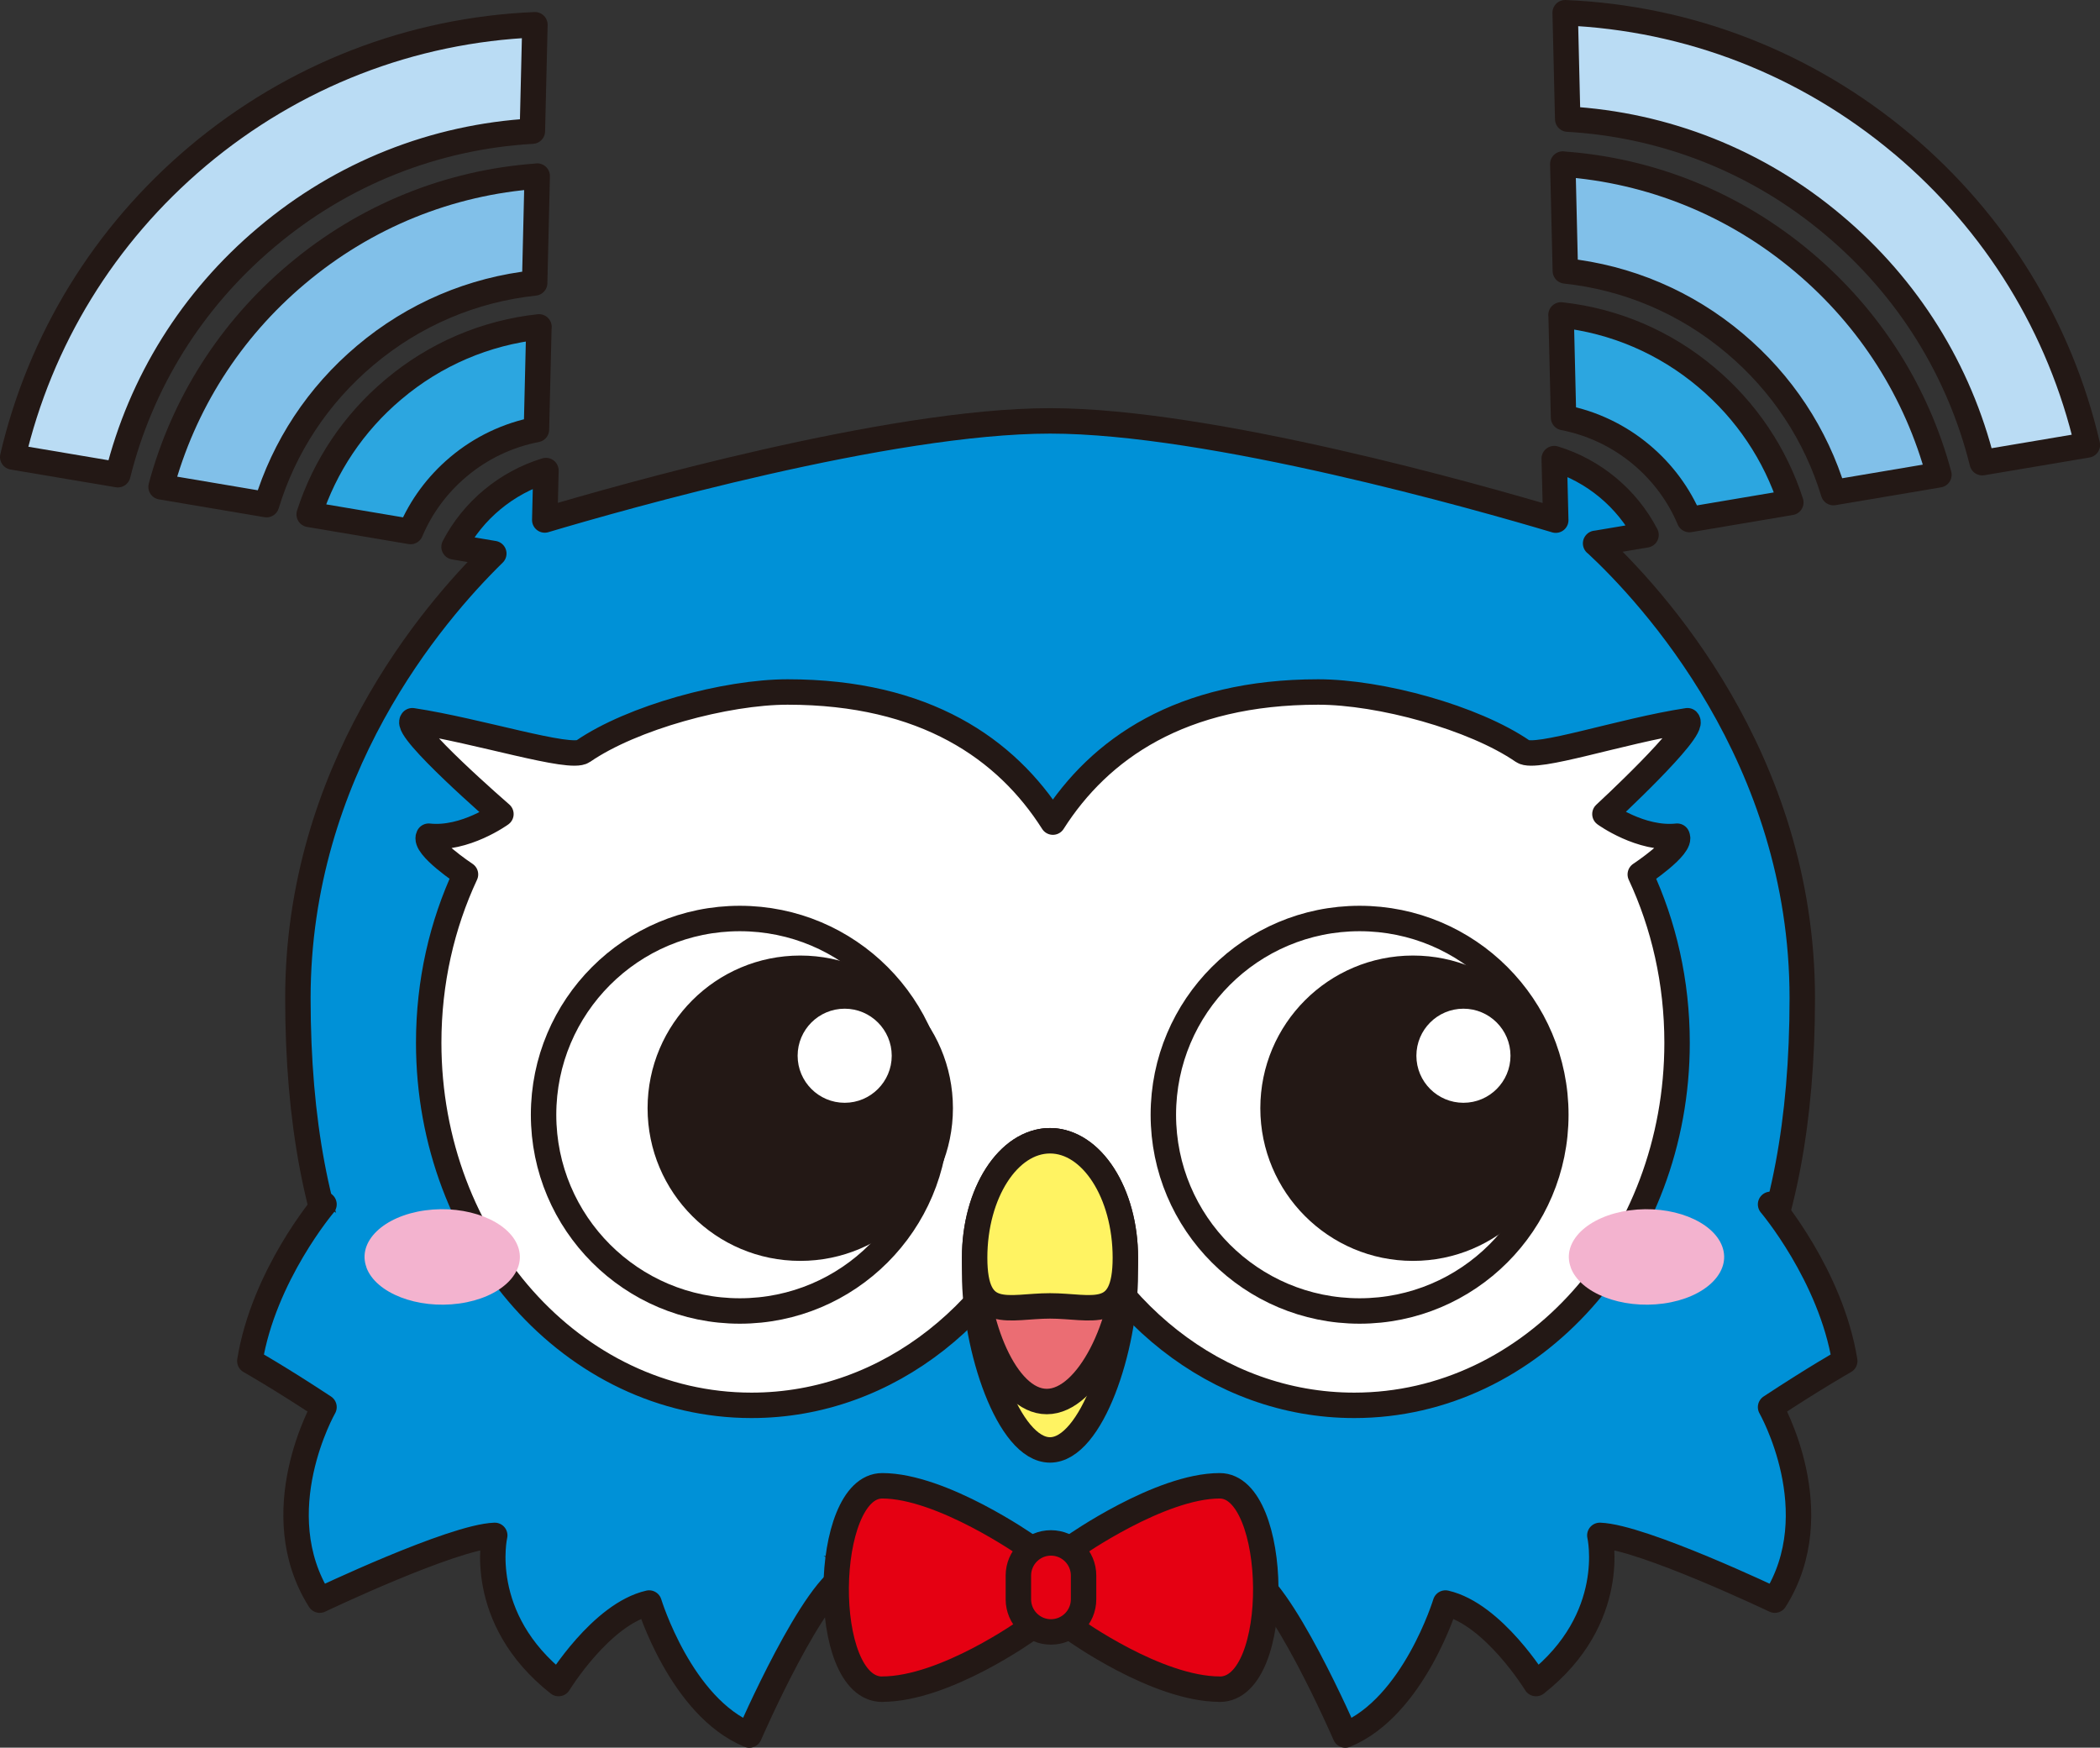 <?xml version="1.0" encoding="UTF-8"?>
<svg id="_レイヤー_1" data-name="レイヤー 1" xmlns="http://www.w3.org/2000/svg" viewBox="0 0 247.72 206.16">
  <rect x="0" y="0" width="247.72" height="206.16" fill="#333333" stroke="none"/>
  <defs>
    <style>
      .cls-1 {
        fill: #81c0e9;
      }

      .cls-1, .cls-2, .cls-3, .cls-4, .cls-5, .cls-6, .cls-7, .cls-8, .cls-9, .cls-10 {
        stroke-linecap: round;
        stroke-linejoin: round;
      }

      .cls-1, .cls-3, .cls-4, .cls-5, .cls-11, .cls-6, .cls-7, .cls-8, .cls-9 {
        stroke-width: 3px;
      }

      .cls-1, .cls-3, .cls-4, .cls-5, .cls-11, .cls-6, .cls-7, .cls-8, .cls-9, .cls-10 {
        stroke: #231815;
      }

      .cls-2 {
        stroke: #fff;
      }

      .cls-2, .cls-7 {
        fill: #fff;
      }

      .cls-2, .cls-10 {
        stroke-width: 2.18px;
      }

      .cls-3 {
        fill: #badcf4;
      }

      .cls-4 {
        fill: #0091d7;
      }

      .cls-5, .cls-12 {
        fill: #e50012;
      }

      .cls-13 {
        fill: #f3b3cf;
      }

      .cls-11 {
        fill: #eb6d73;
      }

      .cls-6 {
        fill: #2ca6e0;
      }

      .cls-8 {
        fill: none;
      }

      .cls-9 {
        fill: #fff362;
      }

      .cls-10 {
        fill: #231815;
      }
    </style>
  </defs>
  <path class="cls-4" d="M188.22,64.1l5.95-1c-2.24-4.31-6.18-7.59-10.83-9l.18,7.26c-8.91-2.66-40.68-11.71-59.65-11.71s-50.65,9.02-59.61,11.69l.14-5.83c-4.65,1.42-8.6,4.69-10.84,9l4.69.79c-7.27,7.11-23.11,25.68-23.11,52.44,0,58.79,36.96,65.92,80.41,69.08,1.46.28,2.98.43,4.56.43,1.26,0,2.51-.02,3.76-.04,1.25.03,2.5.04,3.76.04,1.58,0,3.09-.15,4.56-.43,43.44-3.15,80.41-10.29,80.41-69.08,0-28.44-17.89-47.63-24.37-53.65Z"/>
  <path class="cls-7" d="M197.84,98.64c-4.29.47-8.52-2.61-8.52-2.61,0,0,10.73-9.91,9.74-11.01-7.81,1.19-17.9,4.66-19.42,3.61-5.79-3.99-16.85-7-24.14-7-16.22,0-25.8,6.71-31.3,15.35-5.49-8.64-15.08-15.35-31.29-15.35-7.29,0-18.35,3.01-24.14,7-1.52,1.05-12.32-2.43-20.13-3.61-.99,1.1,10.45,11.01,10.45,11.01,0,0-4.24,3.08-8.52,2.61-.69,1.18,4.34,4.51,4.34,4.51-2.77,5.93-4.34,12.68-4.34,19.85,0,23.62,17.05,42.78,38.08,42.78,16.22,0,30.06-11.39,35.55-27.44,5.49,16.05,19.33,27.44,35.55,27.44,21.04,0,38.08-19.16,38.08-42.78,0-7.16-1.57-13.92-4.34-19.85,0,0,5.03-3.33,4.34-4.51Z"/>
  <g>
    <path class="cls-9" d="M132.75,150.27c0,8.67-3.98,20.77-8.89,20.77s-8.89-12.1-8.89-20.77,3.98-15.7,8.89-15.7,8.89,7.03,8.89,15.7Z"/>
    <path class="cls-11" d="M132.75,148.37c0,7.62-4.36,16.96-9.27,16.96s-8.51-9.34-8.51-16.96,3.98-13.8,8.89-13.8,8.89,6.18,8.89,13.8Z"/>
    <path class="cls-9" d="M132.75,148.37c0,7.62-3.98,5.68-8.89,5.68s-8.89,1.94-8.89-5.68,3.98-13.8,8.89-13.8,8.89,6.18,8.89,13.8Z"/>
  </g>
  <path class="cls-10" d="M111.32,130.73c0,9.34-7.58,16.92-16.92,16.92s-16.92-7.58-16.92-16.92,7.58-16.92,16.92-16.92,16.92,7.58,16.92,16.92Z"/>
  <path class="cls-10" d="M183.6,130.73c0,9.34-7.58,16.92-16.92,16.92s-16.92-7.58-16.92-16.92,7.57-16.92,16.92-16.92,16.92,7.58,16.92,16.92Z"/>
  <path class="cls-2" d="M104.1,124.54c0,2.46-2,4.46-4.46,4.46s-4.46-2-4.46-4.46,2-4.46,4.46-4.46,4.46,2,4.46,4.46Z"/>
  <path class="cls-2" d="M177.09,124.54c0,2.46-2,4.46-4.46,4.46s-4.46-2-4.46-4.46,2-4.46,4.46-4.46,4.46,2,4.46,4.46Z"/>
  <path class="cls-8" d="M110.42,131.5c0,12.78-10.36,23.15-23.15,23.15s-23.15-10.37-23.15-23.15,10.36-23.15,23.15-23.15,23.15,10.36,23.15,23.15Z"/>
  <path class="cls-8" d="M183.53,131.5c0,12.78-10.36,23.15-23.15,23.15s-23.15-10.37-23.15-23.15,10.36-23.15,23.15-23.15,23.15,10.36,23.15,23.15Z"/>
  <g>
    <g>
      <path class="cls-6" d="M184.15,37.16l.29,12.1c3.37.65,6.54,2.15,9.22,4.41,2.49,2.1,4.4,4.7,5.63,7.62l11.96-2.02c-1.84-5.69-5.23-10.78-9.92-14.73-4.93-4.17-10.89-6.7-17.19-7.39Z"/>
      <path class="cls-1" d="M184.35,19.35l.3,12.61c7.33.78,14.26,3.71,19.99,8.55,5.58,4.7,9.57,10.78,11.64,17.6l12.44-2.1c-2.62-9.75-8.12-18.46-16-25.09-8.12-6.85-17.98-10.82-28.37-11.56Z"/>
      <path class="cls-3" d="M224.39,16.99c-11.33-9.52-25.21-14.88-39.76-15.49l.3,12.55c11.5.66,22.45,4.97,31.39,12.53,8.76,7.37,14.8,17.11,17.51,28l12.4-2.09c-3.22-13.82-10.78-26.19-21.83-35.5Z"/>
    </g>
    <g>
      <path class="cls-6" d="M63.57,38.57l-.29,12.1c-3.37.65-6.54,2.15-9.22,4.41-2.49,2.1-4.4,4.7-5.63,7.62l-11.96-2.02c1.84-5.69,5.23-10.78,9.92-14.73,4.93-4.17,10.89-6.7,17.19-7.39Z"/>
      <path class="cls-1" d="M63.37,20.77l-.3,12.61c-7.33.78-14.26,3.71-19.99,8.55-5.58,4.7-9.57,10.78-11.64,17.6l-12.44-2.1c2.62-9.75,8.12-18.46,16-25.09,8.12-6.85,17.98-10.82,28.37-11.56Z"/>
      <path class="cls-3" d="M23.33,18.41C34.66,8.89,48.54,3.53,63.1,2.92l-.3,12.55c-11.5.66-22.45,4.97-31.39,12.53-8.76,7.37-14.8,17.11-17.51,28l-12.4-2.09c3.23-13.82,10.78-26.19,21.83-35.5Z"/>
    </g>
  </g>
  <path class="cls-4" d="M208.86,142.07s7.11,8.37,8.75,18.48c0,0-3.49,1.97-8.75,5.44,0,0,7.07,12.37.5,22.77,0,0-15.66-7.46-20.64-7.64,0,0,2.28,9.76-7.53,17.48,0,0-5.03-8.21-10.68-9.5,0,0-3.73,12.25-11.82,15.57,0,0-7.77-17.9-11.82-19.01"/>
  <path class="cls-4" d="M38.22,142.07s-7.11,8.37-8.75,18.48c0,0,3.49,1.97,8.75,5.44,0,0-7.07,12.37-.5,22.77,0,0,15.66-7.46,20.64-7.64,0,0-2.28,9.76,7.53,17.48,0,0,5.03-8.21,10.68-9.5,0,0,3.73,12.25,11.82,15.57,0,0,7.77-17.9,11.82-19.01"/>
  <g>
    <g>
      <g>
        <path class="cls-12" d="M104.06,199.26c7.44,0,17.21-7.03,17.21-7.03,3.8-2.73,3.77-7.17-.05-9.86,0,0-10.1-7.1-17.15-7.1s-7.44,24,0,24Z"/>
        <path class="cls-8" d="M104.06,199.26c7.44,0,17.21-7.03,17.21-7.03,3.8-2.73,3.77-7.17-.05-9.86,0,0-10.1-7.1-17.15-7.1s-7.44,24,0,24Z"/>
      </g>
      <g>
        <path class="cls-12" d="M143.89,199.26c-7.44,0-17.21-7.03-17.21-7.03-3.8-2.73-3.77-7.17.05-9.86,0,0,10.1-7.1,17.15-7.1s7.44,24,0,24Z"/>
        <path class="cls-8" d="M143.89,199.26c-7.44,0-17.21-7.03-17.21-7.03-3.8-2.73-3.77-7.17.05-9.86,0,0,10.1-7.1,17.15-7.1s7.44,24,0,24Z"/>
      </g>
    </g>
    <path class="cls-5" d="M127.82,188.66c0,2.12-1.72,3.85-3.85,3.85h0c-2.12,0-3.84-1.72-3.84-3.85v-2.8c0-2.12,1.72-3.85,3.84-3.85h0c2.12,0,3.85,1.72,3.85,3.85v2.8Z"/>
  </g>
  <path class="cls-13" d="M43.22,149.51c1.11,3.03,6.01,4.94,10.95,4.26,4.94-.68,8.04-3.7,6.93-6.73-1.11-3.03-6.01-4.94-10.95-4.26-4.93.68-8.04,3.7-6.92,6.73Z"/>
  <path class="cls-13" d="M185.28,149.51c1.11,3.03,6.01,4.94,10.95,4.26,4.94-.68,8.04-3.7,6.93-6.73-1.11-3.03-6.01-4.94-10.95-4.26-4.93.68-8.04,3.7-6.92,6.73Z"/>
</svg>